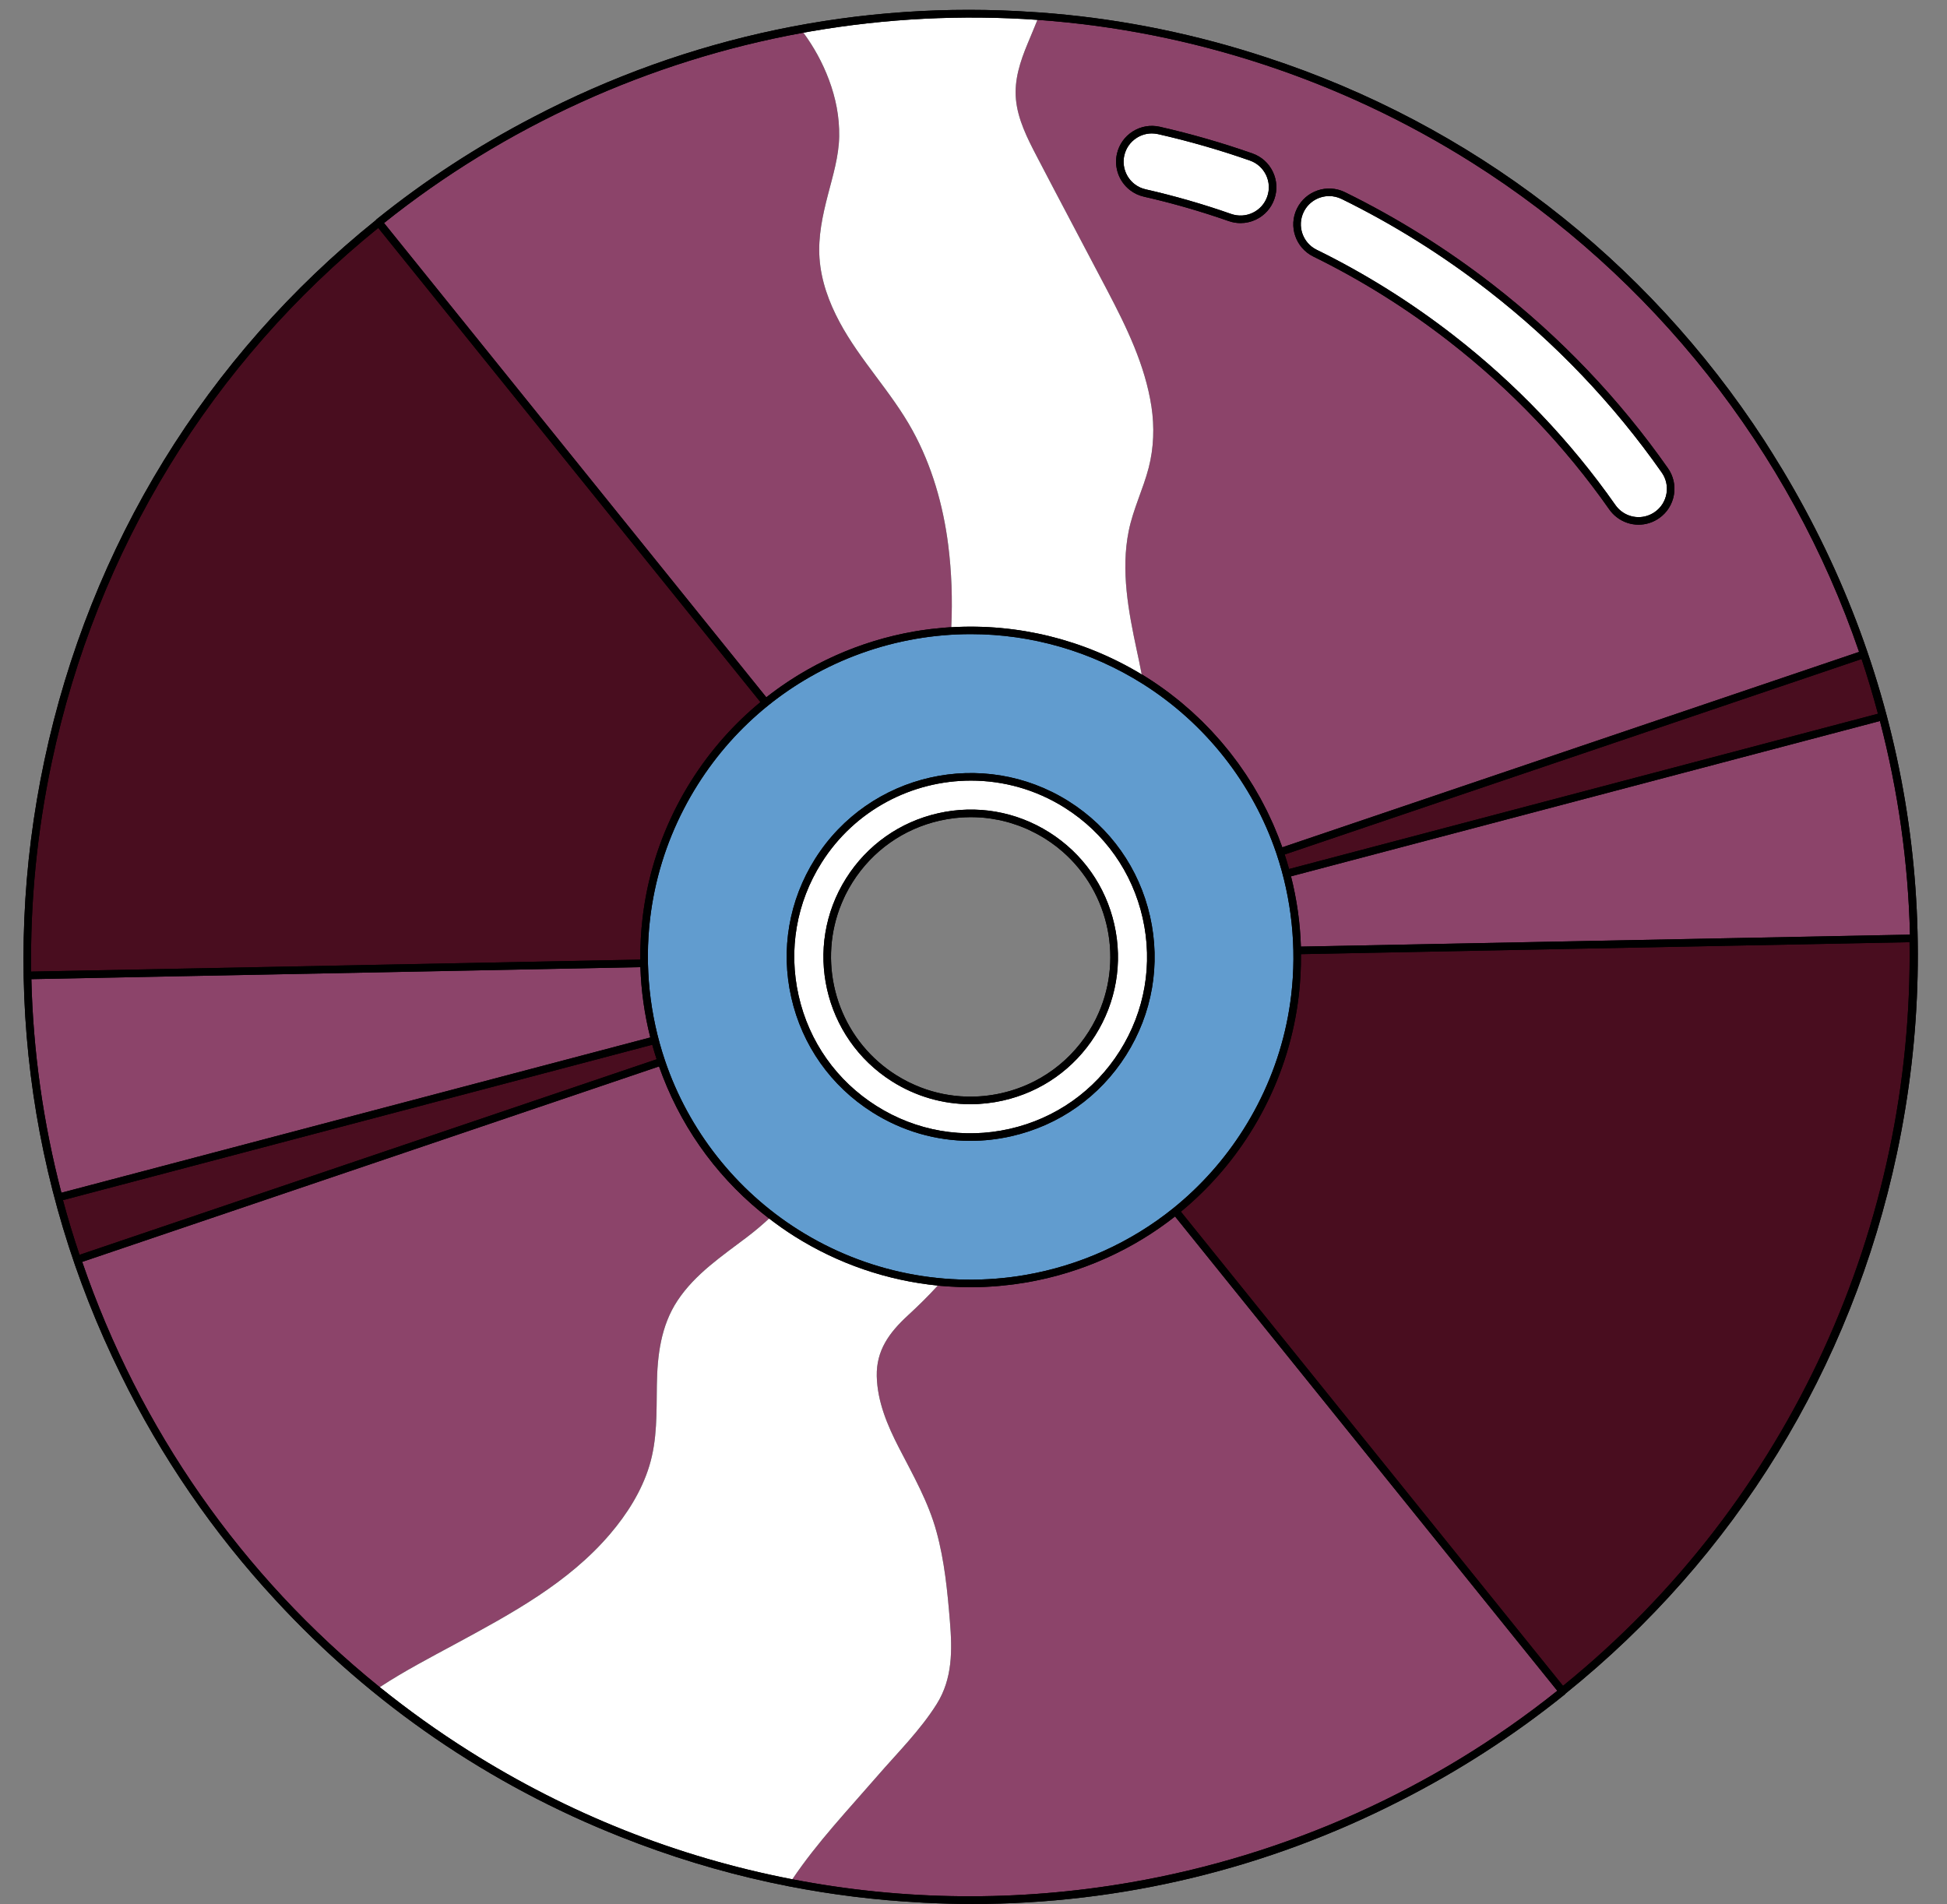 <?xml version="1.0" encoding="UTF-8" standalone="no"?><svg xmlns="http://www.w3.org/2000/svg" xmlns:xlink="http://www.w3.org/1999/xlink" fill="#000000" height="502.6" preserveAspectRatio="xMidYMid meet" version="1" viewBox="-6.2 -2.6 513.9 502.6" width="513.9" zoomAndPan="magnify"><rect x="-6.2" y="-2.6" width="513.9" height="502.6" fill="#808080" stroke="none"/><g id="change1_1"><path d="M464.519,121.793c-0.083-0.139-0.167-0.279-0.251-0.418c-0.855-1.422-1.724-2.838-2.61-4.247 c-0.041-0.066-0.083-0.131-0.124-0.196c-0.668-1.061-1.328-2.126-2.013-3.18C428.11,65.443,382.074,30.205,328.067,12.56 c-0.036-0.012-0.072-0.024-0.108-0.036c-1.053-0.344-2.107-0.686-3.167-1.017c-18.41-5.791-37.459-9.452-56.696-10.826 c-0.471-0.034-0.944-0.058-1.416-0.089c-45.82-3.161-91.284,6.345-132.175,27.746c-14.636,7.605-28.517,16.643-41.373,27.003 c-0.057,0.046-0.09,0.114-0.132,0.173C48.294,91.469,17.568,141.289,5.512,198.168c-11.751,55.443-4.565,111.95,20.14,162.002 c10.667,21.774,24.421,41.832,40.861,59.579c25.355,27.522,56.4,48.813,91.208,62.554c1.452,0.579,2.912,1.134,4.374,1.685 c0.139,0.052,0.275,0.108,0.414,0.159c12.851,4.816,26.084,8.565,39.635,11.204c11.362,2.212,22.801,3.614,34.277,4.23 c0.425,0.024,0.851,0.055,1.276,0.077c0.247,0.012,0.494,0.018,0.741,0.029c4.026,0.195,8.048,0.303,12.064,0.303 c39.13,0,77.613-9.239,112.792-27.212c15.446-7.832,30.071-17.255,43.579-28.144c0.065-0.053,0.102-0.124,0.148-0.19 c44.695-35.953,75.414-85.766,87.467-142.636C507.674,239.602,497.013,176.057,464.519,121.793z M283.099,266.25 c-0.026,0.052-0.049,0.106-0.075,0.158c-0.209,0.42-0.435,0.835-0.662,1.25c-0.076,0.139-0.145,0.28-0.223,0.418 c-0.201,0.357-0.419,0.709-0.634,1.062c-0.11,0.18-0.212,0.364-0.325,0.543c-0.705,1.117-1.467,2.185-2.275,3.208 c-3.281,4.157-7.37,7.514-12.027,9.901c-2.739,1.403-5.672,2.475-8.753,3.171c-3.067,0.693-6.16,0.987-9.221,0.902 c-4.135-0.116-8.212-0.927-12.086-2.418c-2.247-0.865-4.426-1.957-6.508-3.272c-1.637-1.034-3.163-2.177-4.578-3.412 c-12.289-10.729-16.084-28.485-9.158-43.336c0.101-0.217,0.198-0.435,0.304-0.651c0.034-0.069,0.064-0.14,0.099-0.209 c0.195-0.392,0.407-0.779,0.618-1.167c0.091-0.166,0.174-0.335,0.267-0.501c0.165-0.292,0.344-0.579,0.518-0.869 c0.146-0.243,0.284-0.489,0.436-0.729c5.261-8.331,13.449-14.115,23.057-16.286c0.647-0.146,1.296-0.272,1.946-0.384 c0.193-0.033,0.385-0.057,0.578-0.087c0.454-0.07,0.908-0.137,1.362-0.191c0.241-0.028,0.482-0.049,0.723-0.073 c0.408-0.04,0.815-0.076,1.223-0.102c0.257-0.017,0.514-0.028,0.772-0.039c0.393-0.017,0.786-0.028,1.179-0.033 c0.237-0.003,0.475-0.003,0.712-0.001c0.728,0.006,1.455,0.028,2.179,0.077c0.041,0.003,0.083,0.003,0.124,0.006 c0.758,0.054,1.513,0.139,2.265,0.241c0.207,0.028,0.414,0.06,0.62,0.091c0.383,0.058,0.763,0.133,1.144,0.204 c0.232,0.043,0.466,0.077,0.698,0.124c0.151,0.031,0.303,0.057,0.454,0.09c0.734,0.161,1.464,0.346,2.188,0.552 c0.181,0.052,0.361,0.109,0.541,0.164c0.584,0.176,1.164,0.367,1.74,0.572c0.183,0.065,0.367,0.128,0.549,0.196 c0.711,0.266,1.415,0.552,2.111,0.863c0.126,0.056,0.25,0.119,0.375,0.177c0.587,0.271,1.169,0.558,1.745,0.861 c0.189,0.099,0.378,0.199,0.566,0.302c0.676,0.37,1.345,0.755,2.003,1.169c0.007,0.004,0.013,0.008,0.02,0.012 c0.493,0.311,0.976,0.635,1.451,0.966c0.027,0.019,0.056,0.036,0.083,0.055c0.249,0.175,0.488,0.361,0.732,0.541 c0.261,0.194,0.528,0.383,0.783,0.582c0.125,0.097,0.243,0.201,0.367,0.3c0.37,0.297,0.739,0.595,1.095,0.904 c0.018,0.016,0.035,0.033,0.053,0.048C286.75,233.094,290.481,251.252,283.099,266.25z"/></g><g id="change2_1"><path d="M167.119,277.016L14.786,328.637c-1.605-4.774-3.064-9.587-4.37-14.438l155.545-41.02 C166.316,274.467,166.706,275.746,167.119,277.016z M7.46,198.581c-3.901,18.406-5.693,36.93-5.441,55.293l160.805-3.167 c-0.037-3.68,0.15-7.357,0.58-10.999c1.224-10.383,4.292-20.376,9.118-29.702c1.142-2.213,2.407-4.42,3.76-6.564 c4.975-7.879,11.112-14.836,18.232-20.713L93.642,57.564C49.625,93.194,19.365,142.416,7.46,198.581z M332.883,222.963 c0.413,1.269,0.802,2.546,1.155,3.833l155.44-40.992c-1.294-4.84-2.725-9.658-4.324-14.444L332.883,222.963z M497.817,246.108 l-160.642,3.159c0.037,3.682-0.15,7.362-0.581,11.005c-1.224,10.384-4.291,20.376-9.115,29.698 c-1.145,2.218-2.411,4.426-3.763,6.568c-4.971,7.873-11.108,14.829-18.229,20.709l100.862,125.16 C466.73,393.42,498.858,320.231,497.817,246.108z" fill="#490d1f"/></g><g id="change3_1"><path d="M265.059,8.858c-1.962,4.71-3.595,9.61-3.107,14.778c0.488,5.258,2.997,10.247,5.407,14.867 c6.174,11.87,12.478,23.68,18.691,35.541c5.109,9.749,9.988,19.717,11.671,30.701c0.807,5.328,0.617,10.904-0.737,16.142 c-1.464,5.656-4.113,10.934-5.268,16.68c-2.111,10.416-0.07,21.211,2.111,31.428c0.428,2.012,0.916,4.182,1.314,6.403 c0.259,0.149,0.508,0.309,0.767,0.468c0.209,0.129,0.428,0.269,0.647,0.408c2.098,1.327,4.133,2.741,6.101,4.235 c0.17,0.129,0.334,0.267,0.503,0.398c0.798,0.615,1.592,1.236,2.367,1.878c0.371,0.307,0.729,0.63,1.095,0.943 c0.562,0.481,1.13,0.958,1.679,1.453c0.429,0.387,0.843,0.79,1.265,1.185c0.47,0.44,0.946,0.874,1.405,1.324 c0.441,0.431,0.865,0.878,1.295,1.319c0.424,0.433,0.855,0.86,1.269,1.302c0.427,0.455,0.837,0.924,1.254,1.387 c0.401,0.446,0.809,0.886,1.2,1.34c0.402,0.466,0.788,0.945,1.18,1.42c0.388,0.469,0.782,0.934,1.161,1.411 c0.371,0.468,0.725,0.947,1.086,1.422c0.381,0.501,0.767,0.999,1.137,1.508c0.335,0.462,0.655,0.934,0.981,1.402 c0.376,0.539,0.756,1.075,1.12,1.623c0.3,0.452,0.585,0.913,0.877,1.37c0.37,0.58,0.743,1.158,1.099,1.746 c0.264,0.437,0.514,0.881,0.771,1.323c0.363,0.624,0.727,1.247,1.075,1.88c0.229,0.418,0.446,0.843,0.668,1.265 c0.354,0.671,0.707,1.341,1.044,2.021c0.196,0.396,0.379,0.798,0.569,1.196c0.342,0.719,0.682,1.439,1.005,2.168 c0.164,0.371,0.317,0.748,0.476,1.122c0.327,0.769,0.65,1.539,0.955,2.317c0.135,0.345,0.26,0.694,0.391,1.041 c0.225,0.597,0.461,1.189,0.673,1.791l152.24-51.583c-18.223-53.206-54.461-99.033-102.121-129.127 c-34.464-21.767-74.028-34.793-114.418-37.69c-0.11-0.01-0.219-0.02-0.329-0.02C266.792,4.725,265.916,6.796,265.059,8.858z M336.123,52.46c2.297-4.684,7.977-6.626,12.662-4.328c13.731,6.736,26.869,14.95,39.051,24.412 c17.824,13.845,33.371,30.147,46.208,48.452c1.451,2.069,2.01,4.579,1.573,7.068c-0.437,2.489-1.817,4.659-3.886,6.111 c-1.645,1.154-3.544,1.728-5.438,1.728c-2.045,0-4.085-0.669-5.797-1.999c-0.744-0.578-1.398-1.266-1.943-2.043 c-11.754-16.758-25.994-31.687-42.323-44.372c-11.167-8.674-23.204-16.2-35.777-22.367C335.768,62.819,333.827,57.139,336.123,52.46 z M329.757,42.728c1.095,2.278,1.236,4.846,0.4,7.231s-2.552,4.301-4.83,5.396c-1.299,0.624-2.692,0.939-4.092,0.939 c-1.055,0-2.114-0.179-3.139-0.538c-7.282-2.555-14.803-4.721-22.355-6.437c-1.361-0.309-2.607-0.897-3.704-1.749 c-2.892-2.247-4.237-6.005-3.425-9.574c0.56-2.464,2.046-4.563,4.185-5.909c2.138-1.347,4.673-1.779,7.138-1.219 c8.243,1.873,16.461,4.239,24.425,7.033C326.746,38.734,328.662,40.449,329.757,42.728z M95.164,56.268 C127,30.825,165.09,13.488,205.37,6.119c0.159-0.03,0.319-0.06,0.478-0.09c2.748,3.754,5.039,7.867,6.742,12.418 c1.802,4.82,2.798,9.799,2.709,14.957c-0.09,5.258-1.673,10.386-2.977,15.435c-1.404,5.427-2.619,11.044-2.221,16.69 c0.428,6.015,2.48,11.631,5.308,16.909c5.437,10.147,13.682,18.452,19.219,28.54c5.109,9.271,8.116,19.757,9.44,30.223 c0.916,7.21,1.155,14.479,0.817,21.749c-0.03,0.01-0.07,0.01-0.099,0.01c-0.331,0.02-0.662,0.05-0.992,0.074 c-0.343,0.025-0.686,0.048-1.029,0.077c-1.097,0.092-2.19,0.204-3.278,0.336c-0.247,0.03-0.493,0.064-0.74,0.096 c-1.198,0.155-2.391,0.327-3.571,0.533c-0.902,0.156-1.801,0.327-2.696,0.511c-0.341,0.07-0.678,0.151-1.018,0.225 c-0.549,0.12-1.099,0.236-1.645,0.366c-0.461,0.11-0.918,0.233-1.377,0.35c-0.424,0.108-0.85,0.211-1.272,0.325 c-0.486,0.132-0.968,0.277-1.452,0.417c-0.39,0.113-0.782,0.221-1.17,0.339c-0.49,0.15-0.975,0.311-1.462,0.47 c-0.38,0.123-0.761,0.241-1.139,0.369c-0.481,0.163-0.958,0.339-1.437,0.51c-0.379,0.136-0.759,0.267-1.135,0.408 c-0.467,0.175-0.929,0.361-1.393,0.544c-0.385,0.152-0.772,0.3-1.155,0.457c-0.449,0.184-0.893,0.379-1.339,0.571 c-0.391,0.168-0.784,0.333-1.173,0.507c-0.432,0.193-0.86,0.396-1.289,0.597c-0.398,0.186-0.797,0.369-1.192,0.561 c-0.413,0.2-0.821,0.41-1.23,0.616c-0.406,0.205-0.812,0.408-1.215,0.619c-0.393,0.206-0.781,0.42-1.171,0.633 c-0.413,0.225-0.827,0.448-1.236,0.68c-0.373,0.211-0.742,0.429-1.112,0.646c-0.419,0.245-0.839,0.49-1.255,0.743 c-0.355,0.216-0.706,0.438-1.057,0.659c-0.423,0.265-0.845,0.531-1.263,0.803c-0.338,0.22-0.672,0.447-1.007,0.672 c-0.425,0.286-0.851,0.572-1.271,0.866c-0.32,0.224-0.637,0.452-0.954,0.68c-0.427,0.306-0.852,0.614-1.273,0.928 c-0.306,0.228-0.608,0.461-0.911,0.693c-0.271,0.208-0.547,0.41-0.816,0.621L95.164,56.268z M114.035,431.331 c-6.702,3.625-13.583,7.2-19.996,11.422c-0.09-0.07-0.169-0.139-0.259-0.209c-36.118-29.227-63.174-67.954-78.281-112.049 l152.25-51.593c0.226,0.644,0.471,1.278,0.711,1.915c0.099,0.262,0.191,0.527,0.292,0.788c5.758,14.842,15.384,27.727,28.035,37.448 c-1.862,1.733-3.804,3.366-5.835,4.909c-6.612,5.019-13.643,9.699-18.313,16.73c-4.411,6.662-5.348,14.499-5.467,22.316 c-0.11,7.269,0.149,14.33-1.992,21.36c-2.031,6.652-5.885,12.726-10.366,17.974C143.809,415.259,128.743,423.364,114.035,431.331z M404.842,443.709c-32.503,25.981-71.45,43.467-112.696,50.597c-29.725,5.138-59.739,4.85-89.205-0.836 c6.532-9.719,14.728-18.363,22.386-27.206c5.328-6.154,11.362-12.119,15.704-19.04c4.212-6.702,4.123-14.23,3.495-21.828 c-0.647-7.947-1.424-15.973-3.545-23.69c-2.151-7.877-6.204-14.957-9.928-22.177c-3.027-5.885-5.686-12.159-5.836-18.871 c-0.139-6.811,3.296-11.482,8.126-15.943c2.818-2.599,5.497-5.218,7.986-7.966c0.249,0.03,0.498,0.06,0.747,0.08 c0.384,0.035,0.769,0.056,1.154,0.086c0.333,0.026,0.665,0.052,0.998,0.074c0.658,0.043,1.316,0.076,1.974,0.104 c0.339,0.015,0.677,0.031,1.016,0.042c0.671,0.021,1.342,0.03,2.013,0.035c0.239,0.002,0.478,0.013,0.717,0.013 c0.072,0,0.145-0.004,0.218-0.005c1.158-0.003,2.316-0.025,3.473-0.074c0.053-0.002,0.106-0.007,0.16-0.009 c1.077-0.048,2.152-0.119,3.227-0.207c0.302-0.025,0.603-0.054,0.905-0.082c0.858-0.079,1.715-0.171,2.571-0.276 c0.32-0.039,0.639-0.076,0.959-0.118c1.021-0.136,2.04-0.288,3.057-0.461c0.102-0.017,0.205-0.029,0.307-0.046 c1.517-0.262,3.022-0.574,4.519-0.915c0.278-0.063,0.557-0.12,0.834-0.186c0.462-0.11,0.92-0.233,1.38-0.35 c0.433-0.11,0.867-0.215,1.298-0.332c0.38-0.103,0.757-0.218,1.136-0.326c0.505-0.145,1.012-0.286,1.514-0.439 c0.33-0.101,0.656-0.211,0.985-0.316c0.548-0.175,1.097-0.347,1.641-0.533c0.295-0.1,0.586-0.209,0.88-0.312 c0.571-0.201,1.143-0.402,1.709-0.615c0.279-0.105,0.555-0.217,0.833-0.325c0.577-0.223,1.153-0.447,1.724-0.683 c0.269-0.111,0.536-0.229,0.804-0.343c0.573-0.243,1.146-0.486,1.713-0.741c0.27-0.121,0.538-0.25,0.807-0.374 c0.559-0.258,1.118-0.517,1.671-0.786c0.276-0.135,0.549-0.276,0.824-0.413c0.538-0.269,1.076-0.539,1.608-0.82 c0.289-0.152,0.575-0.311,0.862-0.466c0.51-0.276,1.02-0.553,1.525-0.839c0.307-0.174,0.611-0.355,0.916-0.532 c0.475-0.277,0.949-0.554,1.419-0.84c0.334-0.203,0.663-0.412,0.994-0.62c0.431-0.271,0.862-0.541,1.288-0.819 c0.363-0.237,0.722-0.48,1.082-0.723c0.384-0.259,0.768-0.517,1.148-0.783c0.395-0.275,0.785-0.557,1.176-0.84 c0.333-0.241,0.666-0.481,0.996-0.727c0.43-0.32,0.855-0.648,1.28-0.976c0.184-0.143,0.373-0.28,0.556-0.424L404.842,443.709z M2.077,255.865l160.758-3.167c0.196,6.246,1.073,12.479,2.611,18.557L10.007,312.247C5.194,293.793,2.527,274.834,2.077,255.865z M489.998,187.725c4.813,18.454,7.479,37.414,7.93,56.389l-160.762,3.162c-0.196-6.244-1.073-12.476-2.611-18.557L489.998,187.725z" fill="#8c446a"/></g><g id="change4_1"><path d="M322.033,295.475c1.322-2.093,2.558-4.251,3.675-6.415c4.717-9.113,7.713-18.875,8.909-29.021 c1.477-12.492,0.119-25.421-3.927-37.39c-6.227-18.417-18.73-34.289-35.205-44.692c-13.716-8.661-29.454-13.169-45.433-13.169 c-4.839,0-9.696,0.413-14.53,1.249l0,0c-9.816,1.695-19.256,5.101-27.848,10.005c-3.905,2.229-7.635,4.767-11.145,7.595 c-7.279,5.87-13.524,12.891-18.561,20.868c-1.323,2.095-2.558,4.252-3.672,6.411c-4.718,9.117-7.716,18.881-8.911,29.025 c-1.476,12.499-0.117,25.427,3.93,37.386c6.229,18.422,18.73,34.295,35.202,44.696c17.869,11.283,39.167,15.516,59.97,11.918 c14.286-2.47,27.769-8.557,38.989-17.603C310.755,310.465,316.999,303.445,322.033,295.475z M291.041,275.904 c-6.922,10.964-17.699,18.575-30.346,21.432c-3.585,0.809-7.199,1.21-10.786,1.21c-9.068,0-17.969-2.556-25.825-7.517 c-10.963-6.921-18.573-17.697-21.43-30.343s-0.618-25.648,6.303-36.612c14.29-22.63,44.327-29.42,66.962-15.133 c10.963,6.924,18.573,17.703,21.429,30.35C300.204,251.94,297.964,264.943,291.041,275.904z" fill="#619ccf"/></g><g id="change5_1"><path d="M212.59,18.447c-1.703-4.551-3.993-8.664-6.742-12.418c0.667-0.119,1.334-0.239,2.012-0.359 c19.737-3.406,39.842-4.431,59.769-3.027c-0.837,2.081-1.713,4.153-2.569,6.214c-1.962,4.71-3.595,9.61-3.107,14.778 c0.488,5.258,2.997,10.247,5.407,14.867c6.174,11.87,12.478,23.68,18.691,35.541c5.109,9.749,9.988,19.717,11.671,30.701 c0.807,5.328,0.617,10.904-0.737,16.142c-1.464,5.656-4.113,10.934-5.268,16.68c-2.111,10.416-0.07,21.211,2.111,31.428 c0.428,2.012,0.916,4.182,1.314,6.403c0.003,0.012,0.004,0.025,0.007,0.037c-15.197-9.206-32.693-13.507-50.266-12.462 c0-0.008,0.001-0.015,0.001-0.023c0.339-7.269,0.1-14.539-0.817-21.749c-1.324-10.466-4.332-20.952-9.44-30.223 c-5.537-10.088-13.782-18.393-19.219-28.54c-2.828-5.278-4.88-10.894-5.308-16.909c-0.398-5.646,0.817-11.263,2.221-16.69 c1.305-5.049,2.888-10.177,2.977-15.435C215.388,28.246,214.393,23.267,212.59,18.447z M225.327,466.264 c5.328-6.154,11.362-12.119,15.704-19.04c4.212-6.702,4.123-14.23,3.495-21.828c-0.647-7.947-1.424-15.973-3.545-23.69 c-2.151-7.877-6.204-14.957-9.928-22.177c-3.027-5.885-5.686-12.159-5.836-18.871c-0.139-6.811,3.296-11.482,8.126-15.943 c2.818-2.599,5.497-5.218,7.986-7.966c0.001-0.001,0.001-0.002,0.002-0.002c-13.353-1.33-26.317-5.739-37.88-13.04 c-2.297-1.451-4.511-3.014-6.652-4.665c-0.004,0.004-0.008,0.008-0.013,0.012c-1.862,1.733-3.804,3.366-5.835,4.909 c-6.612,5.019-13.643,9.699-18.313,16.73c-4.411,6.662-5.348,14.499-5.467,22.316c-0.11,7.269,0.149,14.33-1.992,21.36 c-2.031,6.652-5.885,12.726-10.366,17.974c-11.004,12.916-26.07,21.022-40.778,28.988c-6.702,3.625-13.583,7.2-19.996,11.422 c7.469,6.025,15.395,11.701,23.591,16.869c26.2,16.54,54.77,27.903,84.893,33.768c0.139,0.03,0.279,0.05,0.418,0.08 C209.473,483.751,217.669,475.107,225.327,466.264z M260.256,295.394c-12.128,2.74-24.597,0.59-35.108-6.049 c-10.513-6.636-17.812-16.971-20.551-29.097c-2.739-12.128-0.593-24.596,6.044-35.109c8.845-14.008,23.981-21.687,39.439-21.687 c8.492,0,17.08,2.316,24.775,7.175c10.512,6.64,17.812,16.976,20.551,29.104c2.738,12.13,0.591,24.598-6.049,35.11 C282.718,285.355,272.384,292.654,260.256,295.394z M217.132,229.234c-11.442,18.122-6.008,42.177,12.115,53.622 c6.289,3.971,13.417,6.017,20.678,6.017c2.874,0,5.769-0.321,8.64-0.97c10.128-2.287,18.758-8.381,24.3-17.158 c5.545-8.78,7.339-19.195,5.052-29.323c-2.288-10.128-8.383-18.759-17.162-24.303c-8.781-5.545-19.196-7.337-29.321-5.049 C231.307,214.359,222.676,220.455,217.132,229.234z M341.329,63.333c12.694,6.227,24.846,13.824,36.12,22.582 c16.487,12.806,30.864,27.88,42.733,44.802c0.431,0.615,0.947,1.158,1.534,1.614c2.604,2.022,6.168,2.108,8.87,0.213 c1.634-1.146,2.723-2.859,3.069-4.824c0.345-1.965-0.096-3.947-1.242-5.58c-12.723-18.142-28.132-34.299-45.799-48.022 c-12.075-9.38-25.098-17.521-38.706-24.197c-1.055-0.517-2.174-0.762-3.277-0.762c-2.763,0-5.423,1.537-6.719,4.18 C336.098,57.031,337.631,61.516,341.329,63.333z M323.702,39.778c-7.893-2.769-16.038-5.114-24.208-6.97 c-0.555-0.126-1.115-0.188-1.67-0.188c-1.392,0-2.758,0.391-3.965,1.151c-1.688,1.063-2.862,2.72-3.304,4.665 c-0.641,2.818,0.421,5.786,2.705,7.56l0,0c0.865,0.672,1.848,1.136,2.923,1.379c7.625,1.733,15.22,3.92,22.573,6.5 c1.883,0.661,3.91,0.548,5.708-0.316c1.799-0.864,3.153-2.377,3.813-4.26c0.661-1.883,0.548-3.911-0.316-5.709 C327.097,41.791,325.584,40.438,323.702,39.778z" fill="#ffffff"/></g><g id="change1_2"><path d="M464.519,121.793c-0.083-0.139-0.167-0.279-0.251-0.418c-0.855-1.422-1.724-2.838-2.61-4.247 c-0.041-0.066-0.083-0.131-0.124-0.196c-0.668-1.061-1.328-2.126-2.013-3.18C428.11,65.443,382.074,30.205,328.067,12.56 c-0.036-0.012-0.072-0.024-0.108-0.036c-1.053-0.344-2.107-0.686-3.167-1.017c-18.41-5.791-37.459-9.452-56.696-10.826 c-0.471-0.034-0.944-0.058-1.416-0.089c-45.82-3.161-91.284,6.345-132.175,27.746c-14.636,7.605-28.517,16.643-41.373,27.003 c-0.057,0.046-0.09,0.114-0.132,0.173C48.294,91.469,17.568,141.289,5.512,198.168c-11.751,55.443-4.565,111.95,20.14,162.002 c10.667,21.774,24.421,41.832,40.861,59.579c25.355,27.522,56.4,48.813,91.208,62.554c1.452,0.579,2.912,1.134,4.374,1.685 c0.139,0.052,0.275,0.108,0.414,0.159c12.851,4.816,26.084,8.565,39.635,11.204c11.362,2.212,22.801,3.614,34.277,4.23 c0.425,0.024,0.851,0.055,1.276,0.077c0.247,0.012,0.494,0.018,0.741,0.029c4.026,0.195,8.048,0.303,12.064,0.303 c39.13,0,77.613-9.239,112.792-27.212c15.446-7.832,30.071-17.255,43.579-28.144c0.065-0.053,0.102-0.124,0.148-0.19 c44.695-35.953,75.414-85.766,87.467-142.636C507.674,239.602,497.013,176.057,464.519,121.793z M292.146,494.306 c-29.725,5.138-59.739,4.85-89.205-0.836c-0.14-0.03-0.279-0.05-0.418-0.08c-30.123-5.865-58.693-17.228-84.893-33.768 c-8.196-5.168-16.122-10.844-23.591-16.869c-0.09-0.07-0.169-0.139-0.259-0.209c-36.118-29.227-63.174-67.954-78.281-112.049 l152.25-51.593c0.226,0.644,0.471,1.278,0.711,1.915c0.099,0.262,0.191,0.527,0.292,0.788c5.758,14.842,15.384,27.727,28.035,37.448 c0.004-0.004,0.008-0.008,0.013-0.012c2.14,1.651,4.354,3.215,6.652,4.665c11.563,7.301,24.527,11.71,37.88,13.04 c-0.001,0.001-0.001,0.002-0.002,0.002c0.249,0.03,0.498,0.06,0.747,0.08c0.384,0.035,0.769,0.056,1.154,0.086 c0.333,0.026,0.665,0.052,0.998,0.074c0.658,0.043,1.316,0.076,1.974,0.104c0.339,0.015,0.677,0.031,1.016,0.042 c0.671,0.021,1.342,0.03,2.013,0.035c0.239,0.002,0.478,0.013,0.717,0.013c0.072,0,0.145-0.004,0.218-0.005 c1.158-0.003,2.316-0.025,3.473-0.074c0.053-0.002,0.106-0.007,0.16-0.009c1.077-0.048,2.152-0.119,3.227-0.207 c0.302-0.025,0.603-0.054,0.905-0.082c0.858-0.079,1.715-0.171,2.571-0.276c0.32-0.039,0.639-0.076,0.959-0.118 c1.021-0.136,2.04-0.288,3.057-0.461c0.102-0.017,0.205-0.029,0.307-0.046c1.517-0.262,3.022-0.574,4.519-0.915 c0.278-0.063,0.557-0.12,0.834-0.186c0.462-0.11,0.92-0.233,1.38-0.35c0.433-0.11,0.867-0.215,1.298-0.332 c0.38-0.103,0.757-0.218,1.136-0.326c0.505-0.145,1.012-0.286,1.514-0.439c0.33-0.101,0.656-0.211,0.985-0.316 c0.548-0.175,1.097-0.347,1.641-0.533c0.295-0.1,0.586-0.209,0.88-0.312c0.571-0.201,1.143-0.402,1.709-0.615 c0.279-0.105,0.555-0.217,0.833-0.325c0.577-0.223,1.153-0.447,1.724-0.683c0.269-0.111,0.536-0.229,0.804-0.343 c0.573-0.243,1.146-0.486,1.713-0.741c0.27-0.121,0.538-0.25,0.807-0.374c0.559-0.258,1.118-0.517,1.671-0.786 c0.276-0.135,0.549-0.276,0.824-0.413c0.538-0.269,1.076-0.539,1.608-0.82c0.289-0.152,0.575-0.311,0.862-0.466 c0.51-0.276,1.02-0.553,1.525-0.839c0.307-0.174,0.611-0.355,0.916-0.532c0.475-0.277,0.949-0.554,1.419-0.84 c0.334-0.203,0.663-0.412,0.994-0.62c0.431-0.271,0.862-0.541,1.288-0.819c0.363-0.237,0.722-0.48,1.082-0.723 c0.384-0.259,0.768-0.517,1.148-0.783c0.395-0.275,0.785-0.557,1.176-0.84c0.333-0.241,0.666-0.481,0.996-0.727 c0.43-0.32,0.855-0.648,1.28-0.976c0.184-0.143,0.373-0.28,0.556-0.424l100.896,125.203 C372.338,469.69,333.392,487.176,292.146,494.306z M10.416,314.199l155.545-41.02c0.354,1.289,0.744,2.567,1.157,3.837 L14.786,328.637C13.181,323.863,11.722,319.049,10.416,314.199z M205.37,6.119c0.159-0.03,0.319-0.06,0.478-0.09 c0.667-0.119,1.334-0.239,2.012-0.359c19.737-3.406,39.842-4.431,59.769-3.027c0.11,0,0.219,0.01,0.329,0.02 c40.39,2.898,79.954,15.923,114.419,37.691c47.66,30.093,83.897,75.921,102.121,129.127l-152.24,51.583 c-0.212-0.602-0.448-1.194-0.673-1.791c-0.131-0.347-0.256-0.696-0.391-1.041c-0.305-0.779-0.628-1.549-0.955-2.317 c-0.159-0.374-0.312-0.75-0.476-1.122c-0.322-0.729-0.663-1.449-1.005-2.168c-0.19-0.399-0.373-0.801-0.569-1.196 c-0.336-0.68-0.69-1.351-1.044-2.021c-0.222-0.422-0.439-0.847-0.668-1.265c-0.347-0.633-0.712-1.256-1.075-1.88 c-0.256-0.441-0.507-0.886-0.771-1.323c-0.356-0.589-0.729-1.166-1.099-1.746c-0.291-0.457-0.577-0.918-0.877-1.37 c-0.364-0.548-0.744-1.084-1.12-1.623c-0.326-0.468-0.646-0.94-0.981-1.402c-0.37-0.509-0.756-1.007-1.137-1.508 c-0.361-0.475-0.716-0.955-1.086-1.422c-0.378-0.477-0.772-0.942-1.161-1.411c-0.392-0.474-0.778-0.954-1.18-1.42 c-0.392-0.454-0.799-0.894-1.2-1.34c-0.417-0.464-0.827-0.933-1.254-1.387c-0.415-0.442-0.845-0.869-1.269-1.302 c-0.431-0.44-0.855-0.887-1.295-1.319c-0.46-0.45-0.936-0.884-1.405-1.324c-0.421-0.395-0.835-0.798-1.265-1.185 c-0.549-0.495-1.117-0.971-1.679-1.453c-0.366-0.313-0.723-0.636-1.095-0.943c-0.775-0.642-1.569-1.262-2.367-1.878 c-0.169-0.131-0.332-0.269-0.503-0.398c-1.968-1.494-4.002-2.909-6.101-4.235c-0.219-0.139-0.438-0.279-0.647-0.408 c-0.259-0.159-0.508-0.319-0.767-0.468c0.003,0.012,0.004,0.025,0.007,0.037c-15.197-9.206-32.693-13.507-50.266-12.462 c0-0.008,0.001-0.015,0.001-0.023c-0.03,0.01-0.07,0.01-0.099,0.01c-0.331,0.02-0.662,0.05-0.992,0.074 c-0.343,0.025-0.686,0.048-1.029,0.077c-1.097,0.092-2.19,0.204-3.278,0.336c-0.247,0.03-0.493,0.064-0.74,0.096 c-1.198,0.155-2.391,0.327-3.571,0.533c-0.902,0.156-1.801,0.327-2.696,0.511c-0.341,0.07-0.678,0.151-1.018,0.225 c-0.549,0.12-1.099,0.236-1.645,0.366c-0.461,0.11-0.918,0.233-1.377,0.35c-0.424,0.108-0.85,0.211-1.272,0.325 c-0.486,0.132-0.968,0.277-1.452,0.417c-0.39,0.113-0.782,0.221-1.17,0.339c-0.49,0.15-0.975,0.311-1.462,0.47 c-0.38,0.123-0.761,0.241-1.139,0.369c-0.481,0.163-0.958,0.339-1.437,0.51c-0.379,0.136-0.759,0.267-1.135,0.408 c-0.467,0.175-0.929,0.361-1.393,0.544c-0.385,0.152-0.772,0.3-1.155,0.457c-0.449,0.184-0.893,0.379-1.339,0.571 c-0.391,0.168-0.784,0.333-1.173,0.507c-0.432,0.193-0.86,0.396-1.289,0.597c-0.398,0.186-0.797,0.369-1.192,0.561 c-0.413,0.2-0.821,0.41-1.23,0.616c-0.406,0.205-0.812,0.408-1.215,0.619c-0.393,0.206-0.781,0.42-1.171,0.633 c-0.413,0.225-0.827,0.448-1.236,0.68c-0.373,0.211-0.742,0.429-1.112,0.646c-0.419,0.245-0.839,0.49-1.255,0.743 c-0.355,0.216-0.706,0.438-1.057,0.659c-0.423,0.265-0.845,0.531-1.263,0.803c-0.338,0.22-0.672,0.447-1.007,0.672 c-0.425,0.286-0.851,0.572-1.271,0.866c-0.32,0.224-0.637,0.452-0.954,0.68c-0.427,0.306-0.852,0.614-1.273,0.928 c-0.306,0.228-0.608,0.461-0.911,0.693c-0.271,0.208-0.547,0.41-0.816,0.621L95.164,56.268C127,30.825,165.09,13.488,205.37,6.119z M497.928,244.114l-160.762,3.162c-0.196-6.244-1.073-12.476-2.611-18.557l155.443-40.994 C494.811,206.179,497.477,225.139,497.928,244.114z M165.446,271.255L10.007,312.247c-4.813-18.454-7.48-37.412-7.93-56.382 l160.758-3.167C163.031,258.944,163.908,265.176,165.446,271.255z M303.474,316.338c-11.221,9.045-24.703,15.132-38.989,17.603 c-20.803,3.598-42.102-0.635-59.97-11.918c-16.472-10.401-28.974-26.274-35.202-44.696c-4.046-11.96-5.405-24.888-3.93-37.386 c1.196-10.144,4.193-19.908,8.911-29.025c1.114-2.159,2.349-4.316,3.672-6.411c5.037-7.977,11.282-14.998,18.561-20.868 c3.51-2.828,7.24-5.366,11.145-7.595c8.592-4.904,18.032-8.31,27.848-10.005l0,0c4.834-0.836,9.692-1.249,14.53-1.249 c15.979,0,31.718,4.508,45.433,13.169c16.475,10.403,28.978,26.275,35.205,44.692c4.046,11.969,5.404,24.899,3.927,37.39 c-1.196,10.145-4.192,19.908-8.909,29.021c-1.117,2.164-2.353,4.322-3.675,6.415C316.999,303.445,310.755,310.465,303.474,316.338z M334.038,226.796c-0.354-1.287-0.743-2.564-1.155-3.833l152.271-51.603c1.599,4.785,3.031,9.604,4.324,14.444L334.038,226.796z M93.642,57.564l100.873,125.164c-7.12,5.878-13.257,12.835-18.232,20.713c-1.354,2.144-2.618,4.351-3.76,6.564 c-4.826,9.326-7.894,19.319-9.118,29.702c-0.43,3.642-0.617,7.319-0.58,10.999L2.019,253.874 c-0.252-18.363,1.54-36.887,5.441-55.293C19.365,142.416,49.625,93.194,93.642,57.564z M406.349,442.407l-100.862-125.16 c7.122-5.88,13.258-12.836,18.229-20.709c1.352-2.141,2.618-4.35,3.763-6.568c4.824-9.322,7.891-19.314,9.115-29.698 c0.431-3.643,0.618-7.322,0.581-11.005l160.642-3.159C498.858,320.231,466.73,393.42,406.349,442.407z M275.918,208.942 c-22.634-14.288-52.671-7.498-66.962,15.133c-6.921,10.964-9.16,23.966-6.303,36.612c2.857,12.646,10.468,23.422,21.43,30.343 c7.856,4.962,16.757,7.517,25.825,7.517c3.586,0,7.201-0.401,10.786-1.21c12.647-2.857,23.424-10.469,30.346-21.432 c6.923-10.962,9.164-23.965,6.306-36.613C294.491,226.645,286.88,215.866,275.918,208.942z M225.148,289.345 c-10.513-6.636-17.812-16.971-20.551-29.097c-2.739-12.128-0.593-24.596,6.044-35.109c8.845-14.008,23.981-21.687,39.439-21.687 c8.492,0,17.08,2.316,24.775,7.175c10.512,6.64,17.812,16.976,20.551,29.104c2.738,12.13,0.591,24.598-6.049,35.11 c-6.638,10.514-16.973,17.814-29.1,20.553C248.128,298.134,235.659,295.984,225.148,289.345z M229.247,282.857 c6.289,3.971,13.417,6.017,20.678,6.017c2.874,0,5.769-0.321,8.64-0.97c10.128-2.287,18.758-8.381,24.3-17.158 c5.545-8.78,7.339-19.195,5.052-29.323c-2.288-10.128-8.383-18.759-17.162-24.303c-8.781-5.545-19.196-7.337-29.321-5.049 c-10.127,2.289-18.758,8.385-24.302,17.164C205.69,247.356,211.124,271.411,229.247,282.857z M258.126,285.961 c-3.067,0.693-6.16,0.987-9.221,0.902c-4.135-0.116-8.212-0.927-12.086-2.418c-2.247-0.865-4.426-1.957-6.508-3.272 c-1.637-1.034-3.163-2.177-4.578-3.412c-12.289-10.729-16.084-28.485-9.158-43.336c0.101-0.217,0.198-0.435,0.304-0.651 c0.034-0.069,0.064-0.14,0.099-0.209c0.195-0.392,0.407-0.779,0.618-1.167c0.091-0.166,0.174-0.335,0.267-0.501 c0.165-0.292,0.344-0.579,0.518-0.869c0.146-0.243,0.284-0.489,0.436-0.729c5.261-8.331,13.449-14.115,23.057-16.286 c0.647-0.146,1.296-0.272,1.946-0.384c0.193-0.033,0.385-0.057,0.578-0.087c0.454-0.07,0.908-0.137,1.362-0.191 c0.241-0.028,0.482-0.049,0.723-0.073c0.408-0.04,0.815-0.076,1.223-0.102c0.257-0.017,0.514-0.028,0.772-0.039 c0.393-0.017,0.786-0.028,1.179-0.033c0.237-0.003,0.475-0.003,0.712-0.001c0.728,0.006,1.455,0.028,2.179,0.077 c0.041,0.003,0.083,0.003,0.124,0.006c0.758,0.054,1.513,0.139,2.265,0.241c0.207,0.028,0.414,0.06,0.62,0.091 c0.383,0.058,0.763,0.133,1.144,0.204c0.232,0.043,0.466,0.077,0.698,0.124c0.151,0.031,0.303,0.057,0.454,0.09 c0.734,0.161,1.464,0.346,2.188,0.552c0.181,0.052,0.361,0.109,0.541,0.164c0.584,0.176,1.164,0.367,1.74,0.572 c0.183,0.065,0.367,0.128,0.549,0.196c0.711,0.266,1.415,0.552,2.111,0.863c0.126,0.056,0.25,0.119,0.375,0.177 c0.587,0.271,1.169,0.558,1.745,0.861c0.189,0.099,0.378,0.199,0.566,0.302c0.676,0.37,1.345,0.755,2.003,1.169 c0.007,0.004,0.013,0.008,0.02,0.012c0.493,0.311,0.976,0.635,1.451,0.966c0.027,0.019,0.056,0.036,0.083,0.055 c0.249,0.175,0.488,0.361,0.732,0.541c0.261,0.194,0.528,0.383,0.783,0.582c0.125,0.097,0.243,0.201,0.367,0.3 c0.37,0.297,0.739,0.595,1.095,0.904c0.018,0.016,0.035,0.033,0.053,0.048c12.495,10.894,16.227,29.052,8.844,44.05 c-0.026,0.052-0.049,0.106-0.075,0.158c-0.209,0.42-0.435,0.835-0.662,1.25c-0.076,0.139-0.145,0.28-0.223,0.418 c-0.201,0.357-0.419,0.709-0.634,1.062c-0.11,0.18-0.212,0.364-0.325,0.543c-0.705,1.117-1.467,2.185-2.275,3.208 c-3.281,4.157-7.37,7.514-12.027,9.901C264.14,284.193,261.208,285.265,258.126,285.961z M340.451,65.121 c12.573,6.167,24.61,13.693,35.777,22.367c16.329,12.684,30.569,27.613,42.323,44.372c0.545,0.778,1.199,1.465,1.943,2.043 c1.712,1.33,3.752,1.999,5.797,1.999c1.894,0,3.793-0.574,5.438-1.728c2.069-1.451,3.449-3.621,3.886-6.111 c0.437-2.49-0.122-5-1.573-7.068c-12.837-18.305-28.383-34.606-46.208-48.452c-12.181-9.463-25.32-17.676-39.051-24.412 c-4.685-2.297-10.365-0.355-12.662,4.328C333.827,57.139,335.768,62.819,340.451,65.121z M337.911,53.337 c1.296-2.643,3.957-4.18,6.719-4.18c1.103,0,2.222,0.245,3.277,0.762c13.609,6.677,26.632,14.818,38.706,24.197 c17.667,13.723,33.076,29.88,45.799,48.022c1.146,1.633,1.587,3.615,1.242,5.58c-0.345,1.965-1.435,3.679-3.069,4.824 c-2.702,1.895-6.266,1.809-8.87-0.213c-0.587-0.456-1.103-0.999-1.534-1.614c-11.869-16.922-26.246-31.995-42.733-44.802 c-11.274-8.757-23.426-16.355-36.12-22.582C337.631,61.516,336.098,57.031,337.911,53.337z M292.797,32.085 c-2.139,1.346-3.625,3.445-4.185,5.909c-0.812,3.57,0.533,7.328,3.425,9.574c1.097,0.852,2.343,1.44,3.704,1.749 c7.552,1.716,15.073,3.882,22.355,6.437c1.025,0.36,2.084,0.538,3.139,0.538c1.4,0,2.793-0.315,4.092-0.939 c2.278-1.095,3.993-3.011,4.83-5.396c0.837-2.385,0.695-4.953-0.4-7.231c-1.095-2.279-3.011-3.994-5.396-4.829 c-7.964-2.793-16.182-5.159-24.425-7.033C297.47,30.306,294.936,30.739,292.797,32.085z M328.277,49.299 c-0.66,1.883-2.014,3.396-3.813,4.26c-1.798,0.865-3.825,0.977-5.708,0.316c-7.353-2.58-14.948-4.767-22.573-6.5 c-1.075-0.244-2.059-0.708-2.923-1.379l0,0c-2.284-1.774-3.346-4.741-2.705-7.56c0.442-1.945,1.616-3.602,3.304-4.665 c1.207-0.76,2.573-1.151,3.965-1.151c0.556,0,1.115,0.062,1.67,0.188c8.17,1.856,16.315,4.202,24.208,6.97 c1.882,0.659,3.395,2.013,4.26,3.812C328.826,45.389,328.938,47.416,328.277,49.299z"/></g></svg>
